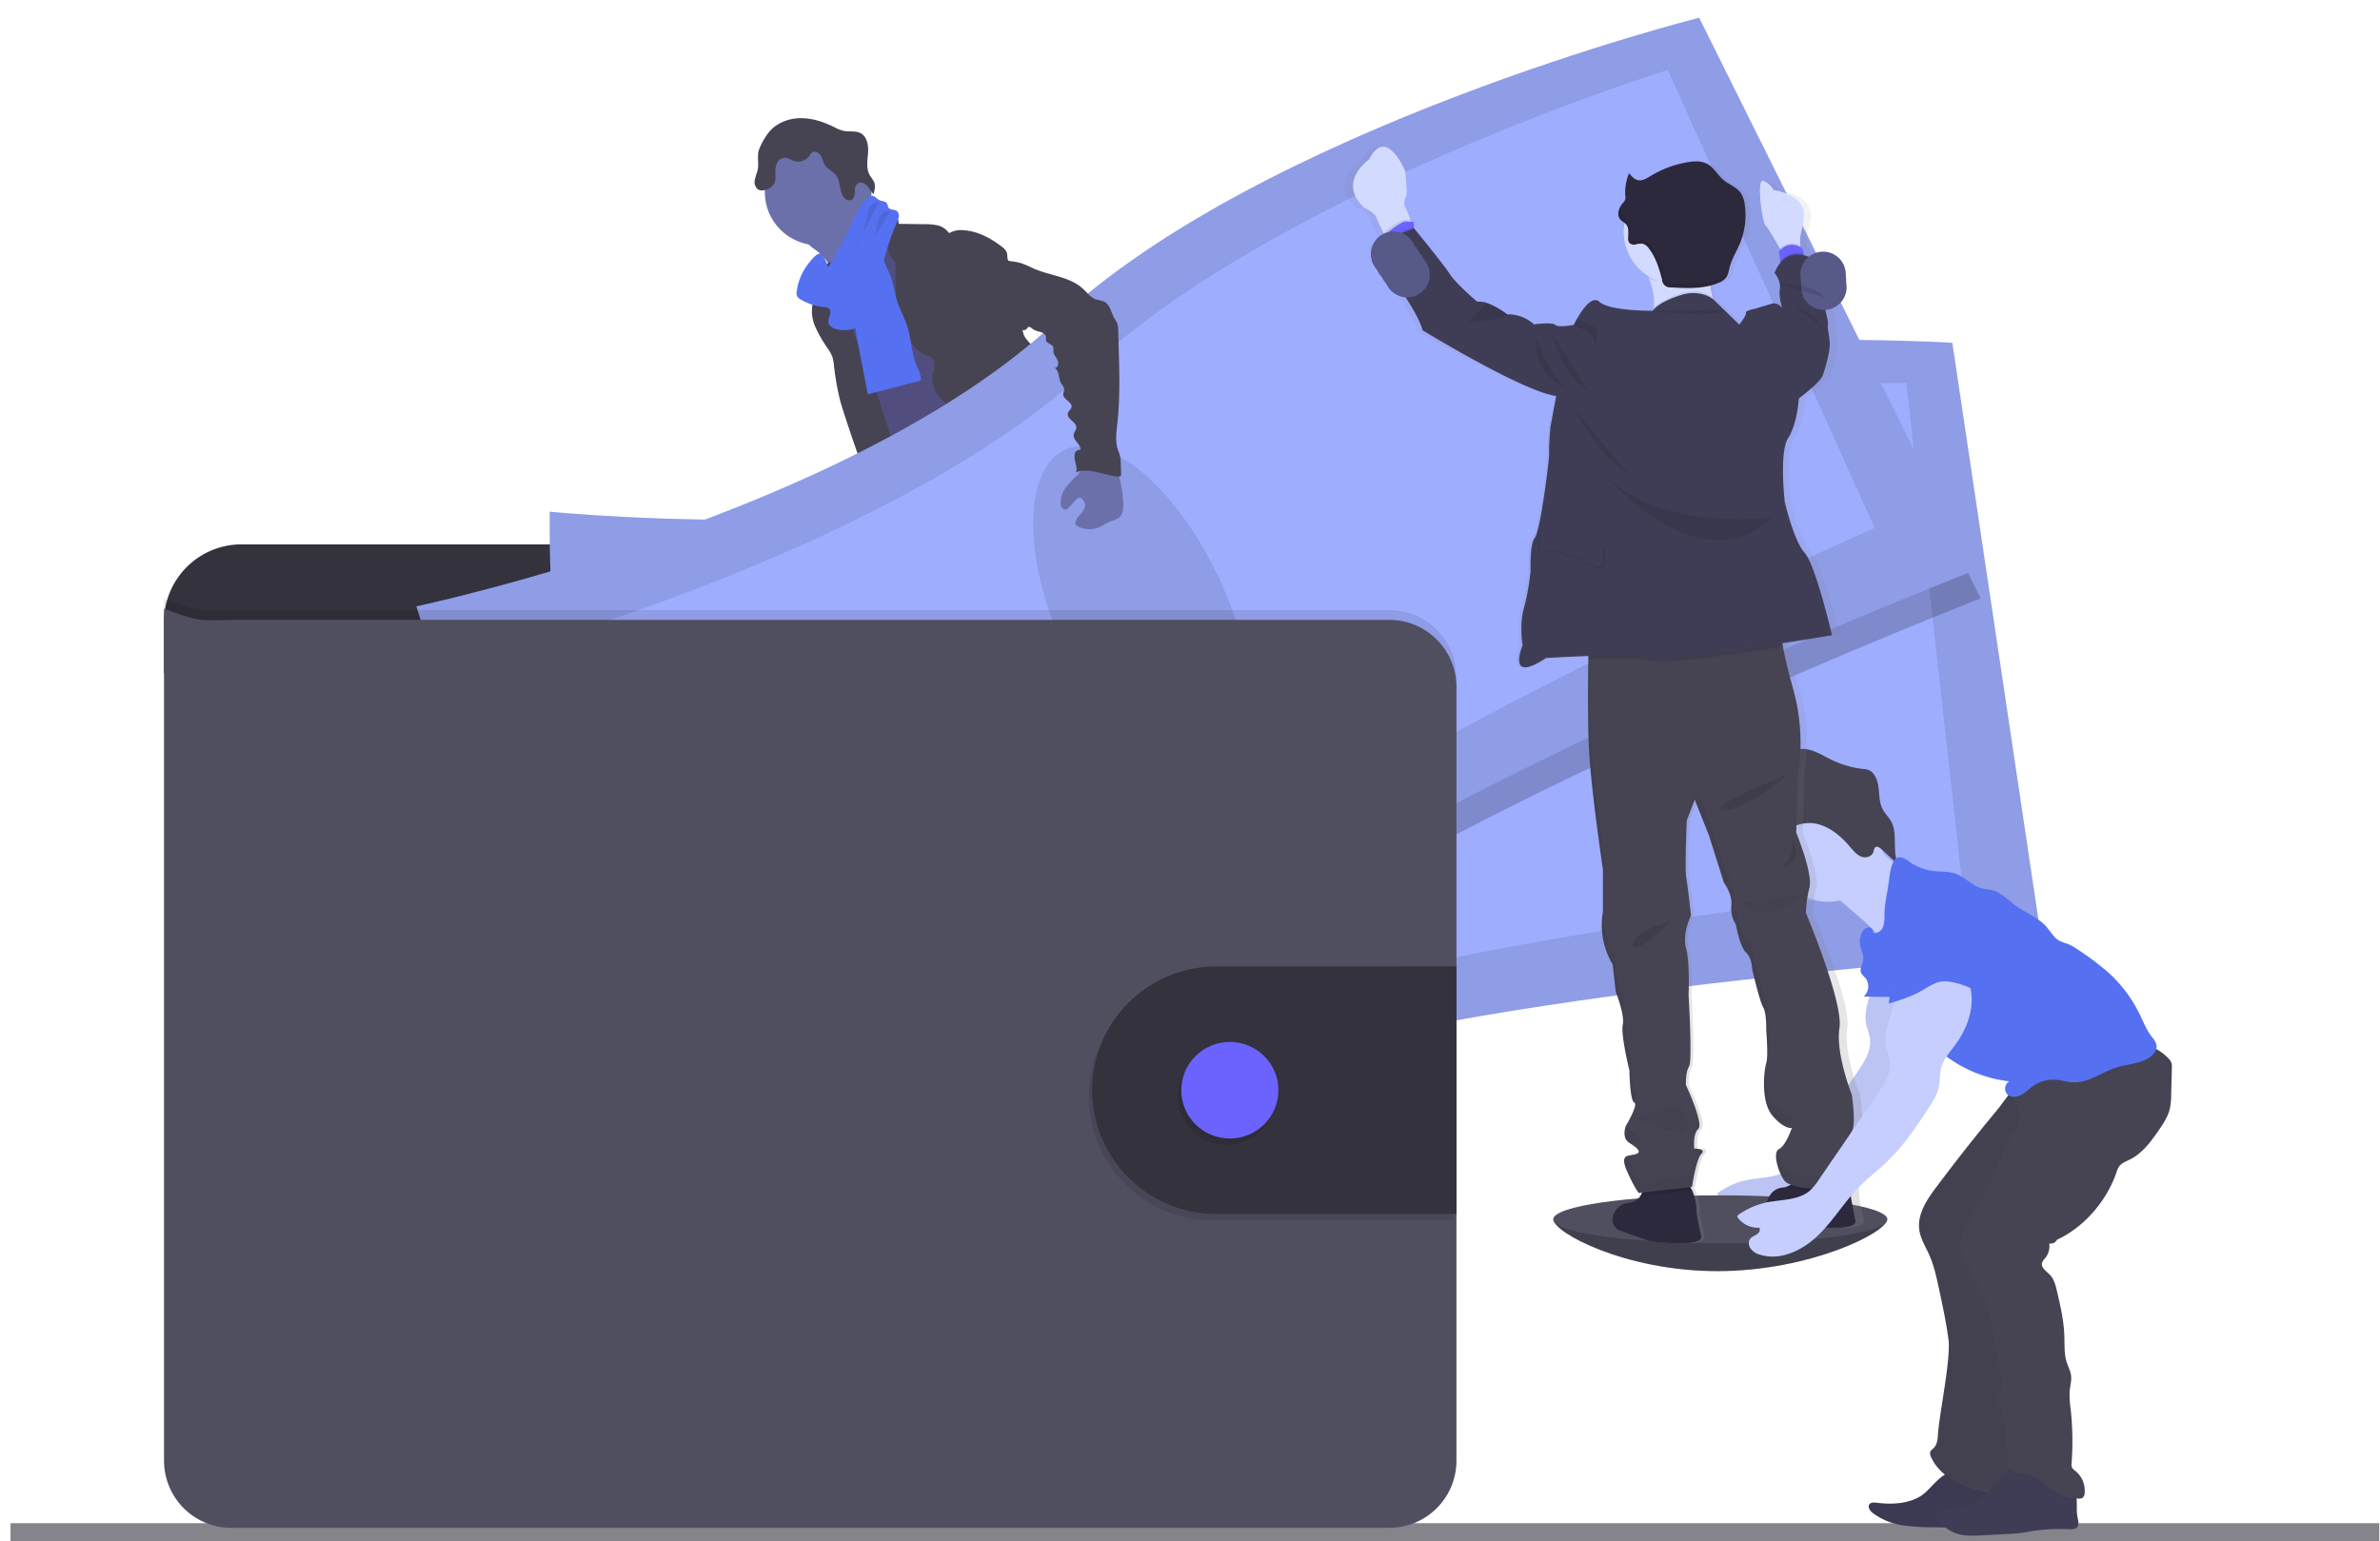 <svg xmlns="http://www.w3.org/2000/svg" width="105" height="68" viewBox="0 0 105 68">
    <defs>
        <linearGradient id="a" x1="49.988%" x2="49.988%" y1="99.994%" y2="-.007%">
            <stop offset="0%" stop-color="gray" stop-opacity=".25"/>
            <stop offset="54%" stop-color="gray" stop-opacity=".12"/>
            <stop offset="100%" stop-color="gray" stop-opacity=".1"/>
        </linearGradient>
    </defs>
    <g fill="none" fill-rule="evenodd" transform="translate(-7.946 -10.924)">
        <path fill="#85848B" fill-rule="nonzero" d="M8.409 78.136h104.504v1H8.409z"/>
        <path fill="#504F60" fill-rule="nonzero" d="M91.203 64.727c0 .584-3.424 2.287-7.49 2.287-4.068 0-7.237-1.703-7.237-2.287 0-.584 3.296-.396 7.367-.396 4.072 0 7.36-.19 7.36.396z"/>
        <path fill="#000" fill-rule="nonzero" d="M91.203 64.727c0 .584-3.424 2.287-7.49 2.287-4.068 0-7.237-1.703-7.237-2.287" opacity=".2"/>
        <path fill="#6C63FF" fill-rule="nonzero" d="M50.243 54.008c.66.084 1.345.137 1.977-.067.1-.03.21-.099.2-.198a.239.239 0 0 0-.046-.099 6.105 6.105 0 0 1-.597-1.131.099.099 0 0 0-.037-.052.094.094 0 0 0-.064 0c-.291.076-.543.263-.833.344-.148.04-.302.051-.454.033-.131-.015-.31-.123-.43-.109.068.433.233.837.284 1.279zM62.727 52.912c.435-.298.886-.61 1.143-1.068a.184.184 0 0 0 .031-.092.19.19 0 0 0-.037-.089 3.687 3.687 0 0 0-.929-.997 2.704 2.704 0 0 0-.517.475c-.11.115-.413.297-.416.472 0 .1.116.214.17.298.072.106.141.215.207.326.038.055.383.653.348.675z"/>
        <path fill="#514E7F" fill-rule="nonzero" d="M52.83 55.333a.439.439 0 0 1-.08.288.392.392 0 0 1-.167.099c-.923.328-1.99-.082-2.912.242-.19.066-.368.163-.559.226-.226.068-.46.109-.696.123-.326.03-.654.05-.98.06a2.368 2.368 0 0 1-.739-.065.886.886 0 0 1-.567-.447.427.427 0 0 1-.027-.318.342.342 0 0 1 .06-.099.872.872 0 0 1 .217-.175l.34-.218c.16-.112.332-.203.515-.271.134-.044.276-.062.413-.1.477-.138.841-.514 1.18-.875l.462-.49a.465.465 0 0 1 .16-.128.446.446 0 0 1 .2-.019c.448.032.881.176 1.259.42.096.072.2.133.31.182.271.105.619.026.869-.107.118-.063.092-.099.142-.212.05-.113.171-.185.277-.082a.29.29 0 0 1 .065.125c.1.326.062.678.062 1.02a.447.447 0 0 0 .02.159c.025.052.056.1.09.147a.333.333 0 0 1 .02.037c.06.152.083.316.066.478z"/>
        <path fill="#464353" fill-rule="nonzero" d="M52.83 55.333a.439.439 0 0 1-.08.288.392.392 0 0 1-.167.099c-.923.328-1.99-.082-2.912.242-.19.066-.368.163-.559.226-.226.068-.46.109-.696.123-.326.03-.654.05-.98.06a2.368 2.368 0 0 1-.739-.065.886.886 0 0 1-.567-.447.427.427 0 0 1-.027-.318.342.342 0 0 1 .06-.099c.054.112.093.26.127.314.092.16.25.273.432.31.135.008.27-.009.398-.05.837-.206 1.726-.21 2.53-.521.275-.108.538-.252.828-.317.29-.065.597-.048.896-.072.472-.038.929-.18 1.394-.254.06.153.081.318.062.481z"/>
        <path fill="#514E7F" fill-rule="nonzero" d="M64.841 52.851c-.044.349-.266.649-.51.903-.244.255-.52.483-.714.776-.239.364-.346.814-.657 1.121-.119.112-.253.207-.398.282a2.786 2.786 0 0 1-.513.235c-.464.148-.964.114-1.448.078a1.31 1.31 0 0 1-.46-.088 1.387 1.387 0 0 1-.192-.117.91.91 0 0 1-.298-.297.296.296 0 0 1-.03-.216.507.507 0 0 1 .14-.21 3.28 3.28 0 0 1 .35-.313c.17-.11.324-.243.456-.396.08-.121.14-.255.176-.396.07-.247.114-.501.128-.758 0-.17.018-.34.053-.507.074-.261.269-.495.247-.765a.19.19 0 0 1 .01-.116.162.162 0 0 1 .092-.056 1.63 1.63 0 0 1 .476-.11.556.556 0 0 1 .442.172c.067.081.112.198.212.23.049.013.1.015.151.006.245-.025.504-.056.697-.213a.862.862 0 0 0 .289-.631c0-.09-.041-.184.1-.198.105-.014.189.099.242.168.194.259.394.529.466.844a.251.251 0 0 1 .089-.017.386.386 0 0 1 .317.161c.08.128.11.28.087.428z"/>
        <path fill="#464353" fill-rule="nonzero" d="M64.841 52.851c-.044.349-.266.649-.51.903-.244.255-.52.483-.714.776-.239.364-.346.814-.657 1.121-.119.112-.253.207-.398.282a2.786 2.786 0 0 1-.513.235c-.464.148-.964.114-1.448.078a1.31 1.31 0 0 1-.46-.088 1.387 1.387 0 0 1-.192-.117.91.91 0 0 1-.298-.297.731.731 0 0 1 .298-.071c.215.012.373.214.579.276.294.088.586-.118.884-.188.194-.045.398-.034.59-.099.16-.061.309-.15.438-.263a2.22 2.22 0 0 0 .467-.448 2.87 2.87 0 0 0 .273-.543c.158-.365.343-.717.554-1.054a.745.745 0 0 1 .112-.146c.047-.043.1-.073.153-.11.199-.15.282-.396.351-.638.02-.073.045-.145.079-.213a.386.386 0 0 1 .318.162c.085.13.119.288.094.442z"/>
        <path fill="#6B70AB" fill-rule="nonzero" d="M43.963 21.98c.248.186.452.422.597.694.14.271.943 2.376.896 2.682.262-.262 1.295-.305 1.56-.567.11-.11.707-.659.796-.786.09-.128.755-.396.828-.531.271-.484-1.928-2.319-1.646-2.797a.124.124 0 0 0 .023-.075.123.123 0 0 0-.037-.059c-.18-.183-.42-.297-.636-.432-.218-.136-.427-.325-.485-.575a2.092 2.092 0 0 0-.563.378c-.404.344-.8.695-1.19 1.053-.152.14-.447.328-.518.529-.083.216.23.37.375.487z"/>
        <path fill="#514E7F" fill-rule="nonzero" d="M47.523 21.202a6.473 6.473 0 0 0-.942.766c-.272.268-.531.58-.597.954-.028.148-.024.298-.047.447-.1.649-.663 1.124-.912 1.73a2.988 2.988 0 0 0-.158.58 6.81 6.81 0 0 0-.115 1.137c-.006.369.359.623.492.968.134.345.17.7.237 1.053.128.667.362 1.31.598 1.95.49 1.349 2.082 5.076 2.572 6.426 1.505-.375 5.51-1.238 6.842-2.029.444-.263-3.082-3.234-2.607-3.44a.177.177 0 0 0 .133-.248c-.474-2.065-1.96-3.762-2.634-5.773-.234-.698-.654-1.295-.973-1.958-.289-.6-.443-1.265-.788-1.837a1.16 1.16 0 0 0-.252-.311 1.487 1.487 0 0 0-.278-.168c-.197-.095-.38-.151-.57-.247z"/>
        <ellipse cx="44.043" cy="19.405" fill="#6B70AB" fill-rule="nonzero" rx="2.355" ry="2.342"/>
        <path fill="#464353" fill-rule="nonzero" d="M46.438 20.505c.24-.22.592-.271.885-.127.16.082.299.248.263.423l1.168.017c.186-.005.372.012.554.051.183.04.346.141.462.288.014.019.03.042.053.045.02 0 .039-.006.054-.018.18-.09.382-.124.582-.1.63.041 1.214.355 1.71.747a.55.55 0 0 1 .198.247c.041.132-.008.297.1.391 0 1.09.376 2.107.627 3.168.045.19.227.357.354.505.156.165.283.354.377.56.213.551-.08 1.199.126 1.751.088.234.257.426.399.63.186.233.304.514.34.811.01.133-.008.266 0 .396.014.178.047.355.1.526.085.32.174.638.267.957.151.515.348 1.07.812 1.345-1.12.189-2.3.374-3.368-.013a1.75 1.75 0 0 1-.42-.209c-.386-.273-.572-.74-.738-1.182-.185-.495-.374-1-.411-1.526 0-.167-.024-.334-.071-.495-.109-.287-.398-.46-.661-.62a3.172 3.172 0 0 1-.797-.616 1.227 1.227 0 0 1-.322-.924c.02-.164.084-.321.09-.486.006-.164-.067-.352-.226-.396-.815-.245-1.205-1.206-1.386-2.033a6.493 6.493 0 0 1-.104-1.297l-.011-.845a1.112 1.112 0 0 1-.367-.801.946.946 0 0 0-.005-.265.731.731 0 0 0-.187-.283 2.52 2.52 0 0 1-.447-.622zM43.93 23.182c-.027.261.033.53-.026.786-.023.1-.063.198-.091.29-.089.37-.05.757.108 1.102.158.342.348.668.567.975.073.105.134.219.18.338.038.125.062.255.07.385.058.525.15 1.045.277 1.557.112.443 1.378 4.236 1.673 4.587a.375.375 0 0 0 .227.153.415.415 0 0 0 .193-.04l.598-.227a.391.391 0 0 0 .138-.075.353.353 0 0 0 .086-.234c.042-.483-1.227-4.302-1.388-4.758-.488-1.379-1.137-2.707-1.455-4.134-.089-.396-.135-1.006-.427-1.322-.12-.13-.08-.075-.224-.007a1.638 1.638 0 0 0-.211.11.686.686 0 0 0-.295.514z"/>
        <path fill="#5571F1" fill-rule="nonzero" d="M45.743 25.797c.16.842.326 1.683.49 2.526l2.338-.61c.019-.243-.112-.469-.2-.692-.212-.532-.217-1.124-.39-1.67-.13-.417-.357-.799-.48-1.218-.07-.243-.106-.495-.176-.741a5.368 5.368 0 0 0-.275-.708 4.424 4.424 0 0 0-.51-.94c-.298.111-.617.24-.787.508-.087.151-.137.321-.145.495-.041.522.15 1.047.086 1.566-.064.494-.048.995.05 1.484z"/>
        <path fill="#464353" fill-rule="nonzero" d="M48.61 37.005c.131.495-.06 1.016-.214 1.506a11.615 11.615 0 0 0-.476 2.267c-.01.196-.05.39-.118.574-.073.165-.199.305-.285.462-.235.414-.229.919-.178 1.392.034.312.085.623.148.93.076.375.17.767.06 1.134.185-.04.31.198.299.385-.012.187-.073.396.018.557.229.083.23.396.224.639.004.42.057.84.16 1.248.346 1.656.713 3.309 1.102 4.956.842.26 1.825.53 2.627.17.15-.066.299-.172.333-.332a.577.577 0 0 0-.032-.256l-.38-1.376c-.093-.333-.186-.676-.137-1.018.037-.254.148-.529.023-.753-.043-.078-.11-.138-.16-.211-.2-.29-.095-.678-.08-1.03a.811.811 0 0 0-.015-.236 1.173 1.173 0 0 0-.114-.258 3.934 3.934 0 0 1-.438-1.966.484.484 0 0 0-.034-.257.829.829 0 0 1-.065-.105.286.286 0 0 1 .02-.189 1.738 1.738 0 0 1-.306-.297.427.427 0 0 0 .074-.667.222.222 0 1 0 .107-.383c-.05-.034-.114-.049-.15-.1-.053-.073-.009-.175.035-.253l.232-.417c.173-.31.212-.693.398-.99.267-.433.441-.915.613-1.392l.67-1.839.451.39c.15.113.277.256.37.42.065.16.106.33.121.502.166.998.797 1.864 1.03 2.847.053.219.087.448.214.635.045.058.086.119.121.183.033.097.05.199.051.302.042.407.26.775.598 1.01.222.151.497.255.618.495a.92.92 0 0 0 .1.21c.107.13.339.144.385.305.026.09-.022.198.029.278a.264.264 0 0 0 .11.082l.648.322c.725.36 1.096 1.188 1.63 1.79.185.197.348.412.488.642.231.411.338.927.728 1.189.105.054.2.124.283.208.122.16.077.386.088.588.011.202.167.442.36.38a1.401 1.401 0 0 0 0 .748 3.795 3.795 0 0 0 2.296-.924c.189-.165.371-.375.373-.624a.223.223 0 0 0-.028-.124.355.355 0 0 0-.146-.11c-.606-.327-.789-1.084-1.095-1.699-.268-.543-.664-1.01-.996-1.514-.72-1.084-1.213-2.396-2.303-3.112-.24-.157-.519-.297-.64-.557-.066-.146-.074-.312-.127-.463-.052-.15-.179-.297-.34-.297.09-.218.072-.483.078-.719a.903.903 0 0 0-.036-.31 1.505 1.505 0 0 0-.16-.306 2.932 2.932 0 0 1-.41-1.585c.007-.286.058-.58-.029-.854-.043-.138-.12-.263-.173-.396a2.463 2.463 0 0 1-.124-.745l-.06-.951a4.657 4.657 0 0 0-.124-.94c-.199-.74-.398-3.834-1.08-4.182-.682-.349-1.854 2.033-2.621 2.08-.34.013-.676.078-.996.19-.51.19-.94.545-1.356.891l-1.412 1.18c-.299.244-.546.478-.875.65zM41.833 16.804c.31-.421.844-.645 1.37-.664.526-.019 1.044.146 1.515.378.139.079.287.14.442.18.249.051.525-.016.75.1.3.157.357.558.331.89-.026.333-.089.703.09.99.063.083.12.17.172.26.076.17.032.369-.014.55-.117-.1-.182-.249-.286-.364-.103-.115-.284-.192-.412-.106-.129.087-.127.243-.133.384-.007.14-.043.309-.177.354a.287.287 0 0 1-.298-.116c-.228-.277-.137-.72-.363-.999-.128-.158-.342-.235-.46-.402-.094-.13-.118-.297-.2-.437-.082-.141-.272-.244-.398-.147a.536.536 0 0 0-.107.142.614.614 0 0 1-.727.217 1.22 1.22 0 0 0-.314-.135.39.39 0 0 0-.36.198.77.77 0 0 0-.1.414c0 .198.037.409-.077.567a.59.59 0 0 1-.16.15c-.166.106-.398.178-.55.057a.41.41 0 0 1-.124-.384c.03-.138.069-.274.117-.406.088-.307-.027-.653.069-.942.1-.26.236-.505.404-.729z"/>
        <path fill="#5571F1" fill-rule="nonzero" d="M43.095 23.79a.359.359 0 0 0 .022.215c.03.046.07.084.117.112.335.207.716.33 1.11.357.053 0 .105.015.153.04.093.061.1.198.064.307a.795.795 0 0 0-.07.326c.028.207.275.297.483.328.292.037.612.018.843-.163.156-.142.276-.32.347-.518.572-1.306.772-2.75 1.35-4.052a.856.856 0 0 0 .087-.271.267.267 0 0 0-.107-.25c-.108-.066-.275-.028-.348-.132-.036-.053-.032-.124-.064-.18-.066-.117-.242-.098-.361-.167-.094-.05-.158-.151-.263-.171a.331.331 0 0 0-.272.117c-.34.315-.518.761-.707 1.183-.289.646-.627 1.27-1.011 1.865.044-.069-.215-.594-.317-.617-.178-.035-.406.276-.503.392-.303.365-.495.809-.553 1.279z"/>
        <path fill="#000" fill-rule="nonzero" d="M46.712 19.834a.478.478 0 0 0-.37.184c-.106.138-.127.32-.154.496a4.287 4.287 0 0 1-.586 1.566M47.22 20.23a.569.569 0 0 0-.483.287c-.066.156-.107.321-.122.49-.085.373-.25.724-.483 1.028" opacity=".1"/>
        <path fill="#33323D" fill-rule="nonzero" d="M70.883 39.586v-1.23a3.424 3.424 0 0 0-3.433-3.412H18.613a3.424 3.424 0 0 0-3.433 3.413v2.267l55.703-1.038z"/>
        <path fill="#9FADFF" fill-rule="nonzero" d="M32.199 33.502s-.14 8.6 1.394 11.43c1.533 2.83 2.19 15.14 2.19 15.14s16.075 1.654 27.276-1.98 35.036-5.12 35.036-5.12l-4.017-26.92s-19.843-1.266-31.13 4.088c-11.289 5.353-30.749 3.362-30.749 3.362z"/>
        <path fill="#000" fill-rule="nonzero" d="M32.199 33.502s-.14 8.6 1.394 11.43c1.533 2.83 2.19 15.14 2.19 15.14s16.075 1.654 27.276-1.98 35.036-5.12 35.036-5.12l-4.017-26.92s-19.843-1.266-31.13 4.088c-11.289 5.353-30.749 3.362-30.749 3.362z" opacity=".1"/>
        <path fill="#9FADFF" fill-rule="nonzero" d="M35.757 36.644s-.503 7.096.758 9.363c1.262 2.268 1.32 12.39 1.32 12.39s14.467.667 24.757-2.816c10.29-3.483 31.914-5.743 31.914-5.743L92.05 27.823s-17.892-.184-28.335 4.72c-10.443 4.903-27.957 4.1-27.957 4.1z"/>
        <ellipse cx="62.56" cy="43.601" fill="#000" fill-rule="nonzero" opacity=".1" rx="3.755" ry="8.011" transform="rotate(-7.1 62.56 43.601)"/>
        <path fill="#000" fill-rule="nonzero" d="M83.2 12.937s-19.278 4.852-28.368 13.392-28.228 12.583-28.228 12.583 2.521 8.227 4.853 10.453c2.332 2.226 6.755 13.743 6.755 13.743s15.808-3.333 25.347-10.212c9.538-6.88 31.769-15.568 31.769-15.568L83.199 12.937z" opacity=".2"/>
        <path fill="#9FADFF" fill-rule="nonzero" d="M26.315 37.68s2.52 8.228 4.85 10.454c2.33 2.226 6.754 13.742 6.754 13.742s15.81-3.332 25.35-10.211c9.54-6.88 31.768-15.565 31.768-15.565L82.909 11.706s-19.277 4.852-28.367 13.392S26.315 37.68 26.315 37.68z"/>
        <path fill="#000" fill-rule="nonzero" d="M26.315 37.68s2.52 8.228 4.85 10.454c2.33 2.226 6.754 13.742 6.754 13.742s15.81-3.332 25.35-10.211c9.54-6.88 31.768-15.565 31.768-15.565L82.909 11.706s-19.277 4.852-28.367 13.392S26.315 37.68 26.315 37.68z" opacity=".1"/>
        <path fill="#9FADFF" fill-rule="nonzero" d="M30.667 39.585s1.711 6.909 3.612 8.68c1.9 1.773 5.078 11.387 5.078 11.387s13.973-3.78 22.692-10.236c8.72-6.455 28.605-15.195 28.605-15.195l-9.131-20.21S64.438 19.294 56.01 27.147c-8.426 7.854-25.344 12.437-25.344 12.437z"/>
        <ellipse cx="58.327" cy="38.028" fill="#000" fill-rule="nonzero" opacity=".1" rx="3.752" ry="8.018" transform="rotate(-24.97 58.327 38.028)"/>
        <path fill="#000" fill-rule="nonzero" d="M72.201 40.793v34.16c0 .783-.313 1.535-.87 2.089a2.979 2.979 0 0 1-2.101.864H18.152a2.962 2.962 0 0 1-2.969-2.953V37.35c1.464.54 1.464.54 2.97.495H69.23a2.963 2.963 0 0 1 2.971 2.948z" opacity=".1"/>
        <path fill="#504F60" fill-rule="nonzero" d="M72.201 41.228v34.16a2.963 2.963 0 0 1-2.971 2.953H18.152a2.962 2.962 0 0 1-2.969-2.954V37.783c1.464.54 1.464.54 2.97.495H69.23a2.963 2.963 0 0 1 2.971 2.95z"/>
        <path fill="#000" fill-rule="nonzero" d="M72.056 53.857v10.924H61.402c-3.005-.04-5.42-2.474-5.42-5.462 0-2.988 2.415-5.422 5.42-5.462h10.654z" opacity=".1"/>
        <path fill="#33323D" fill-rule="nonzero" d="M72.201 53.566v10.926H61.547c-3.004-.04-5.419-2.474-5.419-5.462 0-2.988 2.415-5.422 5.42-5.462l10.653-.002z"/>
        <ellipse cx="62.058" cy="59.32" fill="#000" fill-rule="nonzero" opacity=".1" rx="2.142" ry="2.13"/>
        <ellipse cx="62.204" cy="59.031" fill="#6C63FF" fill-rule="nonzero" rx="2.142" ry="2.13"/>
        <path fill="#C5CEFF" fill-rule="nonzero" d="M90.694 53.472c.084.912-.61 1.797-.408 2.69.044.191.127.371.157.565.083.53-.234 1.032-.538 1.476l-2.609 3.806c-.104.167-.23.32-.372.457-.498.442-1.246.396-1.902.528-.46.093-.895.284-1.274.56a.08.08 0 0 0-.012.111c.22.298.577.465.948.443.069.09 0 .222-.1.286-.14.1-.332.123-.36.358a.387.387 0 0 0 .048.238c.105.16.268.273.456.316.903.274 1.878-.208 2.555-.864.676-.657 1.16-1.486 1.824-2.154.367-.37.784-.686 1.163-1.045.754-.714 1.34-1.584 1.907-2.454.17-.262.342-.532.413-.836.072-.304.038-.61.119-.905.105-.386.39-.693.625-1.017.463-.633.772-1.409.711-2.189-.06-.78-.547-1.551-1.288-1.817a1.151 1.151 0 0 0-.722-.043c-.304.093-.528.342-.735.581l-.498.57a1.334 1.334 0 0 0-.289.435.455.455 0 0 0 .1.484"/>
        <path fill="#000" fill-rule="nonzero" d="M90.694 53.472c.084.912-.61 1.797-.408 2.69.044.191.127.371.157.565.083.53-.234 1.032-.538 1.476l-2.609 3.806c-.104.167-.23.32-.372.457-.498.442-1.246.396-1.902.528-.46.093-.895.284-1.274.56a.08.08 0 0 0-.012.111c.22.298.577.465.948.443.069.09 0 .222-.1.286-.14.1-.332.123-.36.358a.387.387 0 0 0 .048.238c.105.16.268.273.456.316.903.274 1.878-.208 2.555-.864.676-.657 1.16-1.486 1.824-2.154.367-.37.784-.686 1.163-1.045.754-.714 1.34-1.584 1.907-2.454.17-.262.342-.532.413-.836.072-.304.038-.61.119-.905.105-.386.39-.693.625-1.017.463-.633.772-1.409.711-2.189-.06-.78-.547-1.551-1.288-1.817a1.151 1.151 0 0 0-.722-.043c-.304.093-.528.342-.735.581l-.498.57a1.334 1.334 0 0 0-.289.435.455.455 0 0 0 .1.484" opacity=".05"/>
        <path fill="#3F3D56" fill-rule="nonzero" d="M92.668 76.948c-.57.345-1.28.366-1.941.286-.107-.013-.233-.02-.3.061-.099.12.019.297.14.39.39.291.85.479 1.333.545.432.061.868.09 1.305.086 1.195.021 2.39.04 3.565-.13a.507.507 0 0 0 .2-.057.362.362 0 0 0 .147-.223c.08-.305-.075-.631-.31-.843-.235-.212-.537-.33-.831-.444l-1.036-.4c-.243-.095-.632-.344-.896-.325-.496.036-.965.814-1.376 1.054z"/>
        <path fill="#000" fill-rule="nonzero" d="M92.668 76.948c-.57.345-1.28.366-1.941.286-.107-.013-.233-.02-.3.061-.099.12.019.297.14.39.39.291.85.479 1.333.545.432.061.868.09 1.305.086 1.195.021 2.39.04 3.565-.13a.507.507 0 0 0 .2-.057.362.362 0 0 0 .147-.223c.08-.305-.075-.631-.31-.843-.235-.212-.537-.33-.831-.444l-1.036-.4c-.243-.095-.632-.344-.896-.325-.496.036-.965.814-1.376 1.054z" opacity=".05"/>
        <path fill="#464353" fill-rule="nonzero" d="M93.394 63.278c-.431.57-.877 1.229-.77 1.935.057.38.271.716.428 1.067.214.478.325.99.435 1.501.16.747.323 1.495.422 2.254.112.856-.416 3.335-.465 4.197-.012.208-.037.433-.182.582-.057.06-.133.107-.159.184a.313.313 0 0 0 .035.218c.243.545.74.95 1.294 1.182.555.232 1.892.632 2.497.653a.5.5 0 0 0 .235-.03.455.455 0 0 0 .18-.208c.434-.824.018-3.752.024-4.682.006-.775.19-1.546.156-2.32-.028-.622-.2-1.23-.256-1.85-.1-1.015.088-2.036.276-3.04.143-.77.288-1.54.472-2.301.112-.465.243-.933.498-1.336.199-.32.479-.587.71-.891.645-.84.93-1.897.797-2.945-.014-.099-1.493.374-1.624.43a5.062 5.062 0 0 0-1.447.926c-.343.325-.613.758-.913 1.122a87.415 87.415 0 0 0-2.644 3.353z"/>
        <path fill="#000" fill-rule="nonzero" d="M93.394 63.244c-.431.57-.877 1.23-.77 1.934.057.381.271.717.428 1.069.214.476.325.99.435 1.5.16.747.323 1.496.422 2.253.112.858-.416 3.335-.465 4.197-.012.208-.037.434-.182.584-.057.058-.133.105-.159.183a.312.312 0 0 0 .035.218c.243.545.74.95 1.294 1.188.555.237 1.892.444 2.497.464a.5.5 0 0 0 .235-.03.448.448 0 0 0 .18-.207c.434-.823.018-3.564.024-4.495.006-.776.19-1.545.156-2.32-.028-.622-.2-1.23-.256-1.85-.1-1.016.088-2.037.276-3.04.143-.77.288-1.54.472-2.302.112-.464.243-.933.498-1.336.199-.32.479-.587.71-.89.645-.84.93-1.898.797-2.945-.014-.1-1.493.373-1.624.43a5.086 5.086 0 0 0-1.447.926c-.343.324-.613.758-.913 1.12a100.598 100.598 0 0 0-2.643 3.349z" opacity=".05"/>
        <ellipse cx="88.597" cy="48.314" fill="#C5CEFF" fill-rule="nonzero" rx="2.416" ry="2.403"/>
        <path fill="#C5CEFF" fill-rule="nonzero" d="M90.773 48.213a3.13 3.13 0 0 0 2.007 1.392l-.183.659c-.314 1.13-.668 2.327-1.546 3.11.1-.382-.028-.791-.245-1.124-.217-.333-.522-.594-.82-.852L88.595 50.2a.417.417 0 0 1-.1-.117.35.35 0 0 1 0-.264c.177-.548.683-.89 1.096-1.261.206-.192.391-.405.55-.638.278-.394.45.002.632.293z"/>
        <path fill="#464353" fill-rule="nonzero" d="M85.414 45.898l-.055-.451c.381.099.744-.224.988-.557.244-.334.47-.727.841-.867.451-.168.929.1 1.36.325a4.317 4.317 0 0 0 1.56.505c.088.003.174.017.258.041.28.1.414.45.455.768.041.318.03.655.168.938.1.215.285.375.399.587.298.568.01 1.345.321 1.903l-.774-.706c-.071-.065-.17-.132-.25-.078-.061.044-.066.138-.09.213-.076.22-.352.285-.552.198-.2-.087-.347-.276-.498-.448-.343-.402-.751-.756-1.229-.927a1.585 1.585 0 0 0-1.294.085c-.362.203-.627.676-1.07.693-.607.023-.86-1.102-1.14-1.546a.543.543 0 0 0 .159-.681c.04-.017.434-.064.443.005z"/>
        <path fill="#6B70AB" fill-rule="nonzero" d="M55.525 31.85c-.195.171-.374.359-.537.56a1.118 1.118 0 0 0-.247.72c0 .075.025.15.07.21a.18.18 0 0 0 .199.061c.04-.02.074-.05.1-.087a4.79 4.79 0 0 1 .334-.36c.043-.043.1-.088.157-.072.026.01.05.025.068.045a.455.455 0 0 1 .14.218c.035.151-.053.303-.154.421-.1.12-.219.233-.26.383a.168.168 0 0 0 0 .122c.02.029.046.052.078.066.288.158.633.18.94.061.199-.08.376-.218.581-.289.089-.024.175-.057.257-.099a.53.53 0 0 0 .228-.34c.026-.137.031-.278.015-.417a4.77 4.77 0 0 0-.342-1.567.198.198 0 0 0-.058-.083.185.185 0 0 0-.1-.027c-.255-.027-.673-.156-.919-.062a.648.648 0 0 0-.217.192c-.046.05-.333.277-.333.344z"/>
        <path fill="#464353" fill-rule="nonzero" d="M55.444 31.626c0-.242-.299-.825.176-.864 0-.258-.367-.418-.299-.693.022-.09.1-.165.109-.258.03-.265-.45-.408-.37-.662.03-.099.135-.156.158-.254.054-.229-.358-.33-.365-.565 0-.08.044-.154.04-.233 0-.1-.086-.174-.134-.26-.125-.221-.064-.563-.29-.677.15.013.198-.209.137-.344-.062-.136-.189-.254-.19-.404a.607.607 0 0 0 0-.165c-.041-.144-.28-.156-.32-.297a1.258 1.258 0 0 1-.004-.162c-.016-.112-.132-.183-.24-.215a.982.982 0 0 1-.32-.114c-.07-.052-.151-.14-.226-.099-.028.017-.042.049-.062.072-.09.104-.261.059-.374-.017-.332-.225-.498-.628-.568-1.021-.071-.393-.07-.8-.158-1.188a2.528 2.528 0 0 0-.107-.357c-.038-.099-.16-.254-.168-.354-.017-.228.457-.073.637-.05.175.017.348.05.516.1.18.067.357.144.53.23.718.316 1.586.354 2.164.885.19.174.35.403.597.482.113.022.225.05.335.086.274.128.316.49.466.751.047.069.088.142.122.218.029.09.042.183.04.277l.02.686c.035 1.15.069 2.302-.055 3.445-.04.377-.1.765.013 1.128.03.099.072.192.1.292.024.117.037.236.037.356l.016.445a.138.138 0 0 1-.021.099.144.144 0 0 1-.121.028c-.622-.055-1.252-.404-1.839-.193"/>
        <ellipse cx="83.842" cy="64.727" fill="#504F60" fill-rule="nonzero" rx="7.364" ry="1.058"/>
        <path fill="url(#a)" fill-rule="nonzero" d="M90.178 64.778c-.13-.551-.21-1.035-.21-1.035s.03-.6-.241-1.051v-1.26c.077-.2.171-.395.282-.58.199-.35 0-1.626 0-1.626s-.744-1.801-.564-2.944c.18-1.143-1.527-5.073-1.527-5.073.01-.38.064-.756.16-1.123a.852.852 0 0 0 .022-.236v-.029.01c-.026-.754-.625-2.166-.625-2.166l.08-2.691s.383-1.585-.24-3.718a19.7 19.7 0 0 1-.447-1.798c-.01-.052-.02-.1-.028-.15 1.284-.198 2.265-.356 2.265-.356s-.745-3.098-1.248-3.641c-.503-.543-.905-2.247-.905-2.247s-.262-2.187.161-2.826c.423-.64.483-1.743.483-1.743s.965-.693 1.086-1.007c.122-.314.322-1.007.322-1.374 0-.368-.12-.693-.08-.891.04-.198-.282-.93-.121-1.279a.933.933 0 0 0 .064-.345 4.679 4.679 0 0 0-.085-.91 2.598 2.598 0 0 0-.956-.507l-.02-.083-.055-.218a1.064 1.064 0 0 0-.095-.056v-.079l-.009-.315.151-.707c.299-1.23-1.353-1.413-1.353-1.413a.87.87 0 0 0-.468-.407c-.331-.116-.055 1.85.1 1.98.116.099.477.71.651 1.014l.028.05a.695.695 0 0 0-.076.078l.063.427.01.066a1.77 1.77 0 0 0-.264.446s.299.329.242.693c-.057.365.093.827.1.852-.018-.021-.23-.249-.443-.193-.212.055-.804.232-.804.232s-.442.078-.398.175c.043.097-.299.522-.299.522l-1.189-1.12c-.012-.034-.025-.068-.035-.1a2.712 2.712 0 0 1-.1-.495c.13-.03.257-.07.381-.12a.821.821 0 0 0 .329-.21c.12-.14.143-.333.192-.51.093-.344.298-.65.44-.977a3.164 3.164 0 0 0 .225-1.76 1.144 1.144 0 0 0-.182-.516c-.194-.265-.547-.373-.803-.585-.256-.212-.421-.536-.72-.693-.27-.144-.597-.127-.902-.077a4.88 4.88 0 0 0-1.685.61c-.174.099-.365.22-.564.184-.171-.03-.299-.167-.406-.297a.099.099 0 0 1 .005-.016.1.1 0 0 1-.013-.016c-.126.278-.19.58-.185.885 0 .048 0 .1.006.142v.09a.225.225 0 0 1-.01.062.45.45 0 0 1-.11.16c-.037.041-.07.085-.1.131 0-.015.01-.031.015-.048a.701.701 0 0 0-.123.373.38.38 0 0 0 .09.268c.06.057.124.109.194.154a2.24 2.24 0 0 0-.036.396c.004.8.43 1.541 1.121 1.952l.04.099c.152.396.267.861.216 1.287 0 .03-.009.062-.014.093-.005.03-.03.033-.043.05 0 0-1.964.02-2.426-.397-.462-.416-1.167 1.017-1.167 1.017s-.704.136-.846 0c-.14-.135-.964-.019-.964-.019a1.781 1.781 0 0 0-1.228-.445 3.61 3.61 0 0 0-.896-.495l-.022-.008a1.009 1.009 0 0 0-.443-.056s-.966-.792-1.248-1.22c-.281-.427-1.623-2.006-1.629-2.013v-.077l-.014-.23a.832.832 0 0 1-.121.01l-.027-.08a4.416 4.416 0 0 0-.285-.65s0-.29.085-.364c.085-.073-.035-1.137-.035-1.137s-.87-2.023-1.65-.513c0 0-1.473.977-.237 2.116 0 0 .498.237.564.426.046.121.213.463.326.693l.05.099-.014.012.018.19.008.073c-.233.132-.391.262-.352.36.068.168.116.344.14.523 0 0 1.71 2.13 1.932 3.04 0 0 4.587 2.712 6.095 2.905l-.267 1.351c-.038.367-.058.736-.06 1.104.02.29-.18 1.607-.18 1.607s-.262 1.937-.483 2.208c-.221.272-.182 1.433-.182 1.433a9.74 9.74 0 0 1-.298 1.646c-.221.735-.061 1.646-.061 1.646s-.764 1.743 1.066.562c0 0 .896-.056 1.934-.091v.099c0 .132 0 .276-.007.426-.014.998-.02 2.377.026 3.414.08 1.84.644 5.48.644 5.48v1.833a2.48 2.48 0 0 0-.054.523c-.012.645.161 1.28.498 1.83l.141 1.22s.331.805.337 1.288a.672.672 0 0 1-.014.116.775.775 0 0 0-.016.187c-.019.554.317 1.881.317 1.881s.02 1.336.22 1.414c.173.066-.23.77-.349.971a.275.275 0 0 1-.007-.037l-.025.04a.944.944 0 0 0-.062.338.484.484 0 0 0 .223.47c.382.232.587.425.263.502-.12.019-.238.044-.355.075 0-.015-.012-.031-.017-.045a.212.212 0 0 0-.132.234.986.986 0 0 0 .118.45c.322.716.545.99.545.99l.154-.018a.747.747 0 0 1-.09.166.64.64 0 0 1-.226.198.706.706 0 0 1-.276.094.778.778 0 0 0-.57.275c-.199.259-.326.61.07.919l1.439.495s2.475.32 2.344-.233c-.132-.552-.212-1.035-.212-1.035a2.173 2.173 0 0 0-.199-.98 1.27 1.27 0 0 0-.087-.144l.087-.009s.182-1.22.422-1.452c.056-.054.07-.1.056-.127.025-.067-.039-.105-.12-.128l-.017.049a1.18 1.18 0 0 0-.24-.027s-.08-.639.181-.871a.246.246 0 0 0 .05-.19 1.016 1.016 0 0 0-.027-.261.128.128 0 0 1-.009.016c-.131-.58-.577-1.502-.577-1.502s-.02-.58.14-.813c.162-.233-.02-3.157-.02-3.157s.06-1.413-.12-2.071c-.182-.658.22-1.434.22-1.434V51.276l-.022-.223v.014a26.768 26.768 0 0 0-.175-1.365c-.08-.446.021-2.575.021-2.575l.362-.91.644 1.569.684 2.09s.339.442.346.892v.065a1.136 1.136 0 0 0-.007.14c-.013.264.06.525.208.745 0 0 .18.99.463 1.24.281.248.281.735.281.735s.342 1.433.498 1.683c.136.212.143.792.142.973v.052s.047.513.045.942v.143c0 .117-.014.234-.041.348l-.006.02c0-.024 0-.048.007-.072a3.62 3.62 0 0 0-.1.891c-.009.515.07 1.125.383 1.485.544.62.886.543.886.543s-.261.774-.584.93a.151.151 0 0 0-.034.021c0-.015-.006-.03-.008-.045a.376.376 0 0 0-.1.289c-.022.34.194.891.399 1.148.076.074.17.128.272.158a1.084 1.084 0 0 1-.161.083.583.583 0 0 1-.165.043.768.768 0 0 0-.57.275c-.198.257-.326.609.07.918l1.44.495s2.458.314 2.329-.238z"/>
        <path fill="#2D293D" fill-rule="nonzero" d="M80.728 65.693l-1.394-.495c-.384-.309-.262-.66-.068-.919a.746.746 0 0 1 .552-.275.664.664 0 0 0 .266-.094.636.636 0 0 0 .22-.198c.103-.16.157-.346.16-.536 0 0 1.529-.445 1.947 0 .074.08.137.172.185.27.139.308.207.643.199.98 0 0 .078.483.204 1.035.127.553-2.271.232-2.271.232zM87.542 65.01l-1.394-.495c-.384-.31-.261-.66-.067-.918a.737.737 0 0 1 .55-.275.519.519 0 0 0 .16-.043c.036-.015.072-.033.107-.052.39-.213.38-.736.38-.736s1.528-.446 1.947 0c.056.06.105.127.146.198.262.45.233 1.052.233 1.052s.078.484.2 1.035c.121.552-2.262.234-2.262.234z"/>
        <path fill="#000" fill-rule="nonzero" d="M82.412 63.175c.074.08.137.172.185.27l-2.29.265c.102-.16.156-.346.158-.536 0 0 1.529-.444 1.947.001zM89.373 62.691v.427c-.356.583-2.08.455-2.58.163.036-.015.072-.033.107-.052.39-.213.38-.736.38-.736s1.528-.446 1.947 0c.056.06.105.127.146.198z" opacity=".1"/>
        <path fill="#464353" fill-rule="nonzero" d="M89.645 60.851c-.106.186-.197.38-.272.582v1.53c-.39.638-2.414.425-2.688.077-.274-.349-.56-1.256-.252-1.413.308-.158.565-.93.565-.93s-.332.077-.857-.543c-.526-.62-.37-1.994-.272-2.323.097-.328 0-1.432 0-1.432s.02-.775-.136-1.027c-.155-.251-.487-1.683-.487-1.683s0-.484-.272-.736c-.273-.251-.448-1.24-.448-1.24a1.265 1.265 0 0 1-.195-.832c.058-.484-.331-1.007-.331-1.007l-.662-2.092-.624-1.569-.35.91s-.1 2.13-.019 2.575c.08.444.2 1.626.2 1.626s-.39.775-.215 1.433c.175.659.112 2.073.112 2.073s.175 2.923.019 3.156c-.157.233-.137.814-.137.814s.797 1.703.546 1.936c-.251.232-.176.87-.176.87s.545 0 .312.234c-.233.232-.41 1.452-.41 1.452l-2.354.274s-.215-.27-.527-.99c-.311-.72.058-.638.372-.717.313-.078.115-.27-.255-.503-.37-.232-.155-.755-.155-.755s.564-.949.369-1.026c-.195-.077-.214-1.414-.214-1.414s-.39-1.584-.292-2.014c.098-.43-.311-1.451-.311-1.451l-.137-1.22a3.34 3.34 0 0 1-.428-2.305V49.29s-.546-3.64-.623-5.48c-.05-1.178-.036-2.786-.02-3.789.01-.562.02-.936.02-.936l8.411-.87s-.008.385.152 1.242c.087.46.222 1.054.433 1.798.603 2.13.234 3.717.234 3.717l-.08 2.692s.74 1.8.585 2.42a5.135 5.135 0 0 0-.157 1.125s1.655 3.93 1.48 5.073c-.176 1.143.544 2.944.544 2.944s.197 1.277.002 1.625z"/>
        <path fill="#000" fill-rule="nonzero" d="M84.836 50.764l2.561-.34s-1.45 1.473-2.56.34z" opacity=".05"/>
        <path fill="#000" fill-rule="nonzero" d="M87.027 47.936s.087.901-.467 1.24c0 0 .992-.155.467-1.24zM86.87 45.07s-2.141 1.753-2.92 1.608c-.779-.146 2.92-1.607 2.92-1.607zM81.662 51.586s-1.626.367-1.675 1.017c-.049.65 1.675-1.017 1.675-1.017z" opacity=".1"/>
        <path fill="#000" fill-rule="nonzero" d="M82.02 59.661s-2.298.426-1.645.716c.652.29 1.723.523 1.723.523s.742.039-.079-1.239z" opacity=".05"/>
        <g fill="#000" fill-rule="nonzero" opacity=".05">
            <path d="M79.91 60.839a.45.45 0 0 1-.21-.331l-.023.04s-.214.523.156.755c.042.027.083.053.12.08.068-.014.142-.024.212-.041.314-.078.116-.27-.254-.503zM82.87 60.683c.063-.057.061-.206.023-.396-.1.15-.129.383-.13.56a.483.483 0 0 1 .107-.164zM82.516 51.05a2.628 2.628 0 0 0-.155.712c.044-.168.104-.332.178-.49l-.023-.222zM87.778 50.034a.9.9 0 0 0 .02-.212 5.6 5.6 0 0 0-.063.396l.043-.184zM82.461 57.934c.032-.047.05-.207.058-.43-.072.172-.11.357-.112.543a.519.519 0 0 1 .054-.113zM82.94 61.586c-.121.388-.21.786-.268 1.188l-2.355.27s-.215-.27-.527-.99a1.786 1.786 0 0 1-.067-.17c-.141.064-.199.21-.012.635.312.717.528.99.528.99l2.355-.271s.175-1.22.408-1.453c.12-.112.046-.17-.063-.199zM79.833 58.109s.019 1.335.214 1.413c.1-.221.164-.431.077-.466-.2-.077-.214-1.414-.214-1.414s-.39-1.584-.292-2.014c.097-.43-.312-1.451-.312-1.451l-.136-1.22a3.34 3.34 0 0 1-.428-2.305v-1.881s-.546-3.64-.624-5.48c-.05-1.178-.035-2.786-.02-3.789 0-.181.006-.341.01-.477l-.067.007s-.011.372-.02.936c-.016 1.003-.031 2.61.02 3.788.077 1.84.622 5.48.622 5.48v1.881c-.14.795.013 1.613.43 2.304l.135 1.22s.409 1.026.311 1.453c-.097.427.294 2.015.294 2.015zM86.765 62.523a2.257 2.257 0 0 1-.374-.92c-.24.216.036 1.053.3 1.386.27.349 2.296.561 2.687-.078v-.368c-.53.517-2.356.31-2.613-.02zM89.724 60.335c-.107.186-.198.38-.273.58v.275c.045-.099.108-.232.2-.388.06-.153.09-.316.085-.48 0 0-.01.009-.012.013zM86.884 60.64c.074-.149.139-.302.192-.46 0 0-.331.077-.857-.543-.382-.45-.404-1.302-.35-1.858-.099.33-.253 1.704.273 2.324.343.405.603.512.742.537zM85.869 56.346c.034.382.047.765.039 1.148.01-.06.023-.12.04-.18.099-.33 0-1.432 0-1.432s.02-.775-.137-1.027c-.156-.251-.482-1.685-.482-1.685s0-.484-.273-.736c-.273-.251-.448-1.24-.448-1.24a1.269 1.269 0 0 1-.199-.832c.059-.484-.33-1.007-.33-1.007l-.663-2.091-.623-1.569-.351.911s0 .115-.012.297l.284-.74.624 1.566L84 49.82s.39.523.33 1.007c-.032.292.039.587.2.833 0 0 .175.99.448 1.24.272.25.271.735.271.735s.332 1.433.487 1.684c.156.25.133 1.027.133 1.027z"/>
        </g>
        <path fill="#D2DBFF" fill-rule="nonzero" d="M87.504 20.721l-.147.707.01.315.005.232-.812.083-.09-.167c-.17-.303-.519-.92-.631-1.014-.15-.125-.418-2.091-.1-1.974.196.075.357.22.452.407 0 0 1.6.182 1.313 1.411z"/>
        <path fill="#000" fill-rule="nonzero" d="M87.372 21.975l-.812.083-.09-.167a.719.719 0 0 1 .895-.147l.007.23z" opacity=".1"/>
        <path fill="#6C63FF" fill-rule="nonzero" d="M87.577 22.358l-1.071.247-.023-.159-.06-.427s.423-.562 1.037-.14l.054.217.063.262z"/>
        <path fill="#D2DBFF" fill-rule="nonzero" d="M70.223 20.799l-1.144.61-.1-.214c-.108-.227-.27-.569-.316-.693-.067-.189-.544-.426-.544-.426-1.195-1.138.229-2.116.229-2.116.755-1.51 1.593.513 1.593.513s.117 1.066.035 1.138c-.083.07-.083.363-.083.363a4.456 4.456 0 0 1 .33.825z"/>
        <path fill="#000" fill-rule="nonzero" d="M70.223 20.799l-1.144.61-.1-.214c.161-.135.734-.594.922-.576.09.012.18.014.27.007.033.106.052.173.052.173z" opacity=".1"/>
        <path fill="#6C63FF" fill-rule="nonzero" d="M70.34 21.142l-1.286.63-.026-.274-.018-.19s.745-.635.965-.61c.111.016.224.016.335 0l.015.23.014.214z"/>
        <path fill="#D2DBFF" fill-rule="nonzero" d="M84.388 25.418s-5.604.628-4.556.29c.729-.237 1.019-.693 1.08-1.208.049-.429-.062-.891-.209-1.287a5.6 5.6 0 0 0-.498-1.007s4.282-2.343 3.426-.213a3.418 3.418 0 0 0-.243 1.009c-.025.344.012.69.111 1.022.162.537.47 1.02.89 1.394z"/>
        <path fill="#000" fill-rule="nonzero" d="M83.628 21.99a3.418 3.418 0 0 0-.243 1.009c-.403.337-.845.315-1.413.315-.436 0-.92.105-1.269-.104a5.6 5.6 0 0 0-.498-1.007s4.28-2.343 3.423-.213z" opacity=".1"/>
        <ellipse cx="81.896" cy="21.158" fill="#D2DBFF" fill-rule="nonzero" rx="2.317" ry="2.304"/>
        <path fill="#000" fill-rule="nonzero" d="M84.388 25.418s-5.604.628-4.556.29c.729-.237 1.019-.693 1.08-1.208.278-.297.839-.518 1.194-.633.329-.11.683-.116 1.016-.017.13.04.255.097.369.17a3.04 3.04 0 0 0 .897 1.398zM87.577 22.358l-1.071.247-.023-.159a.95.95 0 0 1 1.03-.35l.064.262zM70.34 21.142l-1.286.63-.026-.274a9.402 9.402 0 0 1 1.294-.572l.017.216zM86.604 39.459c-2.171.344-5.258.784-5.748.635-.407-.122-1.705-.11-2.835-.071.01-.562.02-.936.02-.936l8.411-.871s-.008.386.152 1.243z" opacity=".1"/>
        <path fill="#3F3D56" fill-rule="nonzero" d="M88.77 38.952s-7.147 1.22-7.914.99c-.766-.23-4.704.019-4.704.019-1.772 1.18-1.033-.562-1.033-.562s-.155-.91.06-1.645c.143-.54.241-1.092.293-1.648 0 0-.039-1.162.175-1.434.214-.27.468-2.207.468-2.207s.194-1.317.175-1.607c-.019-.29.058-1.104.058-1.104l.254-1.355c-1.46-.193-5.9-2.904-5.9-2.904-.214-.91-1.87-3.04-1.87-3.04a2.23 2.23 0 0 0-.136-.523c-.116-.31 1.636-.93 1.636-.93s1.305 1.585 1.577 2.015c.273.43 1.207 1.22 1.207 1.22a.944.944 0 0 1 .428.055l.023.007c.313.122.607.289.871.495.44-.01.865.15 1.188.445 0 0 .797-.116.935.02.139.135.818 0 .818 0s.68-1.434 1.129-1.018c.448.416 2.348.396 2.348.396.253-.334.87-.574 1.255-.693.329-.11.683-.115 1.016-.017.143.043.278.11.398.198l1.156 1.123s.33-.426.292-.522c-.04-.097.389-.175.389-.175s.564-.174.779-.232c.214-.059.41.172.428.193-.007-.025-.154-.495-.1-.852.054-.356-.234-.693-.234-.693.681-1.665 2.22-.271 2.22-.271s.175.91.02 1.258c-.156.349.155 1.084.116 1.278-.039.195.079.523.079.892 0 .368-.2 1.064-.312 1.374-.113.31-1.052 1.007-1.052 1.007s-.058 1.104-.468 1.742c-.409.64-.152 2.823-.152 2.823s.39 1.704.876 2.247c.487.543 1.207 3.635 1.207 3.635z"/>
        <path fill="#000" fill-rule="nonzero" d="M78.352 26.21s-.214-.638-.409-.692a4.517 4.517 0 0 1-.564-.252l.125-.238s.73.198.848.412c.118.215 0 .77 0 .77zM74.438 24.798c-.038.198-1.772.367-1.772.367l.876-.873.022.008c.314.123.609.29.874.498z" opacity=".1"/>
        <ellipse cx="69.424" cy="22.14" fill="#575988" fill-rule="nonzero" rx="1" ry="1"/>
        <ellipse cx="69.623" cy="22.45" fill="#575988" fill-rule="nonzero" rx="1" ry="1"/>
        <ellipse cx="69.818" cy="22.736" fill="#575988" fill-rule="nonzero" rx="1" ry="1"/>
        <ellipse cx="70.023" cy="23.045" fill="#575988" fill-rule="nonzero" rx="1" ry="1"/>
        <ellipse cx="88.377" cy="23.028" fill="#575988" fill-rule="nonzero" rx="1" ry="1"/>
        <ellipse cx="88.397" cy="23.315" fill="#575988" fill-rule="nonzero" rx="1" ry="1"/>
        <ellipse cx="88.414" cy="23.6" fill="#575988" fill-rule="nonzero" rx="1" ry="1"/>
        <path fill="#000" fill-rule="nonzero" d="M78.36 31.458c-.02-.022 4.37 5.49 7.778 2.304.003.001-5.381.727-7.779-2.304zM75.84 34.324s2.627.071 2.902.823v.782a.506.506 0 0 1-.49 0c-.264-.143-1.852-.945-2.412-.559v-1.046z" opacity=".1"/>
        <path fill="#3F3D56" fill-rule="nonzero" d="M75.89 34.324s2.511.068 2.774.785v.745a.484.484 0 0 1-.468 0c-.253-.135-1.771-.9-2.307-.532v-.998z"/>
        <path fill="#000" fill-rule="nonzero" d="M77.274 28.652c.268.618.61 1.201 1.019 1.738a6.84 6.84 0 0 0 1.593 1.532s-2.568-2.911-2.612-3.27zM76.415 25.618s.438 1.88 1.567 2.52l-1.567-2.52zM75.743 25.808c-.011-.035-.39 1.485 1.455 2.33 0 0-.783-.265-1.455-2.33zM87.212 24.546c-.029 0 .91.594 1.166.872 0 0-.612-.911-1.166-.872z" opacity=".1"/>
        <path fill="#2D293D" fill-rule="nonzero" d="M81.27 23.246a.362.362 0 0 0 .398.36c.706.043 1.442.074 2.09-.198a.797.797 0 0 0 .32-.21c.115-.142.138-.334.185-.51.091-.345.286-.65.427-.978a3.26 3.26 0 0 0 .23-1.758 1.184 1.184 0 0 0-.177-.514c-.188-.266-.53-.374-.777-.586-.248-.212-.407-.536-.697-.693-.26-.145-.58-.127-.874-.077a4.605 4.605 0 0 0-1.631.609c-.168.099-.353.22-.546.184-.169-.032-.292-.173-.398-.306a2.134 2.134 0 0 0-.166 1.005.43.43 0 0 1-.005.151.455.455 0 0 1-.109.16c-.174.198-.283.52-.11.724.074.088.19.136.263.226.13.162.086.396.083.602a.309.309 0 0 0 .052.204.3.3 0 0 0 .286.069.782.782 0 0 1 .304-.03.51.51 0 0 1 .265.199c.322.417.45.87.587 1.367z"/>
        <g fill="#000" fill-rule="nonzero" opacity=".1">
            <path d="M84.16 23.022a.797.797 0 0 1-.318.21c-.654.27-1.388.24-2.091.198a.492.492 0 0 1-.218-.048c-.108-.062-.149-.193-.182-.312-.137-.495-.264-.95-.59-1.362a.511.511 0 0 0-.265-.203.82.82 0 0 0-.305.028.3.3 0 0 1-.285-.067.309.309 0 0 1-.052-.204c0-.208.047-.44-.084-.602-.072-.09-.188-.139-.263-.228a.45.45 0 0 1-.044-.461c-.125.198-.178.446-.033.617.074.088.19.136.263.227.13.162.086.396.083.602a.307.307 0 0 0 .051.203.3.3 0 0 0 .287.069.782.782 0 0 1 .304-.029.51.51 0 0 1 .265.198c.326.413.453.866.59 1.364a.494.494 0 0 0 .173.313.485.485 0 0 0 .219.048c.706.043 1.442.075 2.09-.198a.789.789 0 0 0 .32-.21.604.604 0 0 0 .085-.153zM79.654 19.665a.338.338 0 0 0 .07-.117.43.43 0 0 0 0-.151c-.019-.283.018-.566.109-.834l-.013-.015c-.136.316-.193.661-.166 1.004a.712.712 0 0 1 0 .113z"/>
        </g>
        <path fill="#000" fill-rule="nonzero" d="M80.856 24.642s2.895.383 3.155-.05M86.483 23.451s1.609 0 1.962.602" opacity=".1"/>
        <path fill="#3F3D56" fill-rule="nonzero" d="M95.485 76.933a2.56 2.56 0 0 1-1.738.646c-.163 0-.389.03-.39.193.004.047.02.093.048.132.202.335.521.585.896.7.349.105.72.088 1.084.069l1.06-.055c.2-.01.399-.02.598-.045.2-.025.416-.066.624-.1a8.21 8.21 0 0 1 1.545-.07c.137.004.298 0 .38-.1.082-.099.04-.288.009-.436-.064-.306 0-.627-.059-.934-.1-.539-.568-.951-1.082-1.146-.478-.18-1.324-.388-1.776-.087-.477.316-.769.844-1.2 1.233z"/>
        <path fill="#464353" fill-rule="nonzero" d="M96.538 58.887c.094.443.525.781.537 1.233.01.362-.249.666-.436.976a6.495 6.495 0 0 0-.445 1.002c-.353.9-.79 1.766-1.307 2.584-.248.396-.527.819-.47 1.28.04.215.116.422.226.611l.746 1.476c.164.294.292.607.382.931.064.28.07.57.108.856.118.905.545 1.816.292 2.693-.022.075-.1.166-.16.114.247.458.445.92.426 1.44-.01.272-.094.556.007.81.043.105.117.204.116.318 0 .075-.035.146-.043.22-.02.208.173.382.373.449.2.066.418.061.62.121.388.116.666.449.996.68.338.231.736.36 1.147.37a.29.29 0 0 0 .169-.033.272.272 0 0 0 .094-.204 1.13 1.13 0 0 0-.41-.984.447.447 0 0 1-.153-.158.38.38 0 0 1-.014-.178c.06-.811.046-1.626-.044-2.435a3.679 3.679 0 0 1-.039-.776c.021-.215.087-.43.063-.644-.024-.215-.134-.411-.199-.618-.115-.368-.084-.764-.1-1.15-.02-.669-.174-1.326-.327-1.98-.06-.256-.128-.525-.31-.715-.155-.161-.406-.316-.347-.53a.629.629 0 0 1 .142-.211.843.843 0 0 0 .177-.646.292.292 0 0 0 .336-.156c1.213-.57 2.19-1.708 2.627-2.97a.977.977 0 0 1 .117-.266c.113-.156.308-.224.48-.31.545-.272.92-.782 1.264-1.281.2-.29.399-.588.488-.929.047-.22.07-.445.067-.67l.03-1.164a.625.625 0 0 0-.021-.227.57.57 0 0 0-.126-.185 2.253 2.253 0 0 0-1.241-.665c-.319-.056-.644-.045-.967-.072-.625-.052-1.242-.245-1.868-.198-.982.072-1.858.75-2.32 1.615-.163.305-.334.57-.683.576z"/>
        <path fill="#5571F1" fill-rule="nonzero" d="M91.082 51.322c.013.18-.011.36-.072.53-.076.162-.268.29-.437.223.051-.114-.083-.244-.209-.23a.39.39 0 0 0-.276.236.872.872 0 0 0-.08.537c.04.228.173.447.138.676-.028.19-.168.379-.094.555.049.08.11.153.18.215a.604.604 0 0 1-.064.832l1.884.037c-.069.313.072.633.234.911a5.777 5.777 0 0 0 4.305 2.795.372.372 0 0 0-.09.57c.153.151.413.132.605.034s.342-.26.518-.386a1.6 1.6 0 0 1 1.064-.285c.236.023.465.1.702.111.697.037 1.294-.462 1.965-.666.49-.15 1.044-.15 1.454-.454.177-.13.323-.345.27-.557a.93.93 0 0 0-.198-.328c-.236-.304-.376-.67-.545-1.015a6.073 6.073 0 0 0-1.361-1.814c-.426-.37-.877-.71-1.35-1.018a2.305 2.305 0 0 0-.365-.218c-.165-.073-.348-.107-.497-.199-.221-.138-.349-.383-.52-.58-.372-.433-.946-.632-1.406-.973-.309-.229-.581-.53-.95-.64-.18-.054-.37-.058-.548-.112-.408-.122-.704-.482-1.104-.627-.315-.115-.664-.085-.995-.126a2.339 2.339 0 0 1-1.04-.394c-.1-.08-.212-.146-.332-.192-.505-.153-.546.782-.598 1.106-.067.481-.188.96-.188 1.446z"/>
        <path fill="#C5CEFF" fill-rule="nonzero" d="M91.574 54.457c.085.913-.608 1.797-.406 2.691.042.19.125.372.155.565.085.53-.234 1.031-.538 1.475l-2.608 3.807c-.105.167-.23.32-.373.457-.498.441-1.246.397-1.901.527-.46.094-.895.285-1.275.56a.082.082 0 0 0-.016.114c.22.298.576.465.947.443.069.09 0 .222-.095.286-.139.1-.332.122-.36.359a.394.394 0 0 0 .048.237c.105.16.269.273.456.315.903.275 1.879-.208 2.555-.864.676-.657 1.16-1.485 1.824-2.153.367-.37.784-.686 1.163-1.044.754-.716 1.342-1.585 1.907-2.455.17-.262.343-.532.414-.836.07-.304.037-.611.118-.906.106-.385.39-.693.625-1.015.463-.634.773-1.41.711-2.19-.061-.782-.547-1.552-1.288-1.817a1.164 1.164 0 0 0-.722-.044c-.304.093-.528.343-.735.582l-.498.568a1.325 1.325 0 0 0-.28.437.455.455 0 0 0 .1.485"/>
        <path fill="#5571F1" fill-rule="nonzero" d="M92.896 50.712c-.342.02-.72.054-.962.297a1.36 1.36 0 0 0-.243.379c-.235.476-.464.974-.48 1.505-.014.424.109.838.174 1.257.053.349-.083.704-.109 1.057.425-.13.987-.306 1.372-.525.263-.15.517-.32.804-.415.409-.136 1.095.099 1.484.287.021-.271-.184-.744-.162-1.017a1.13 1.13 0 0 1 .06-.336 2.04 2.04 0 0 1 .207-.326 1.327 1.327 0 0 0-.12-1.562c-.346-.386-.887-.53-1.403-.594a6.097 6.097 0 0 0-.978-.033"/>
    </g>
</svg>
